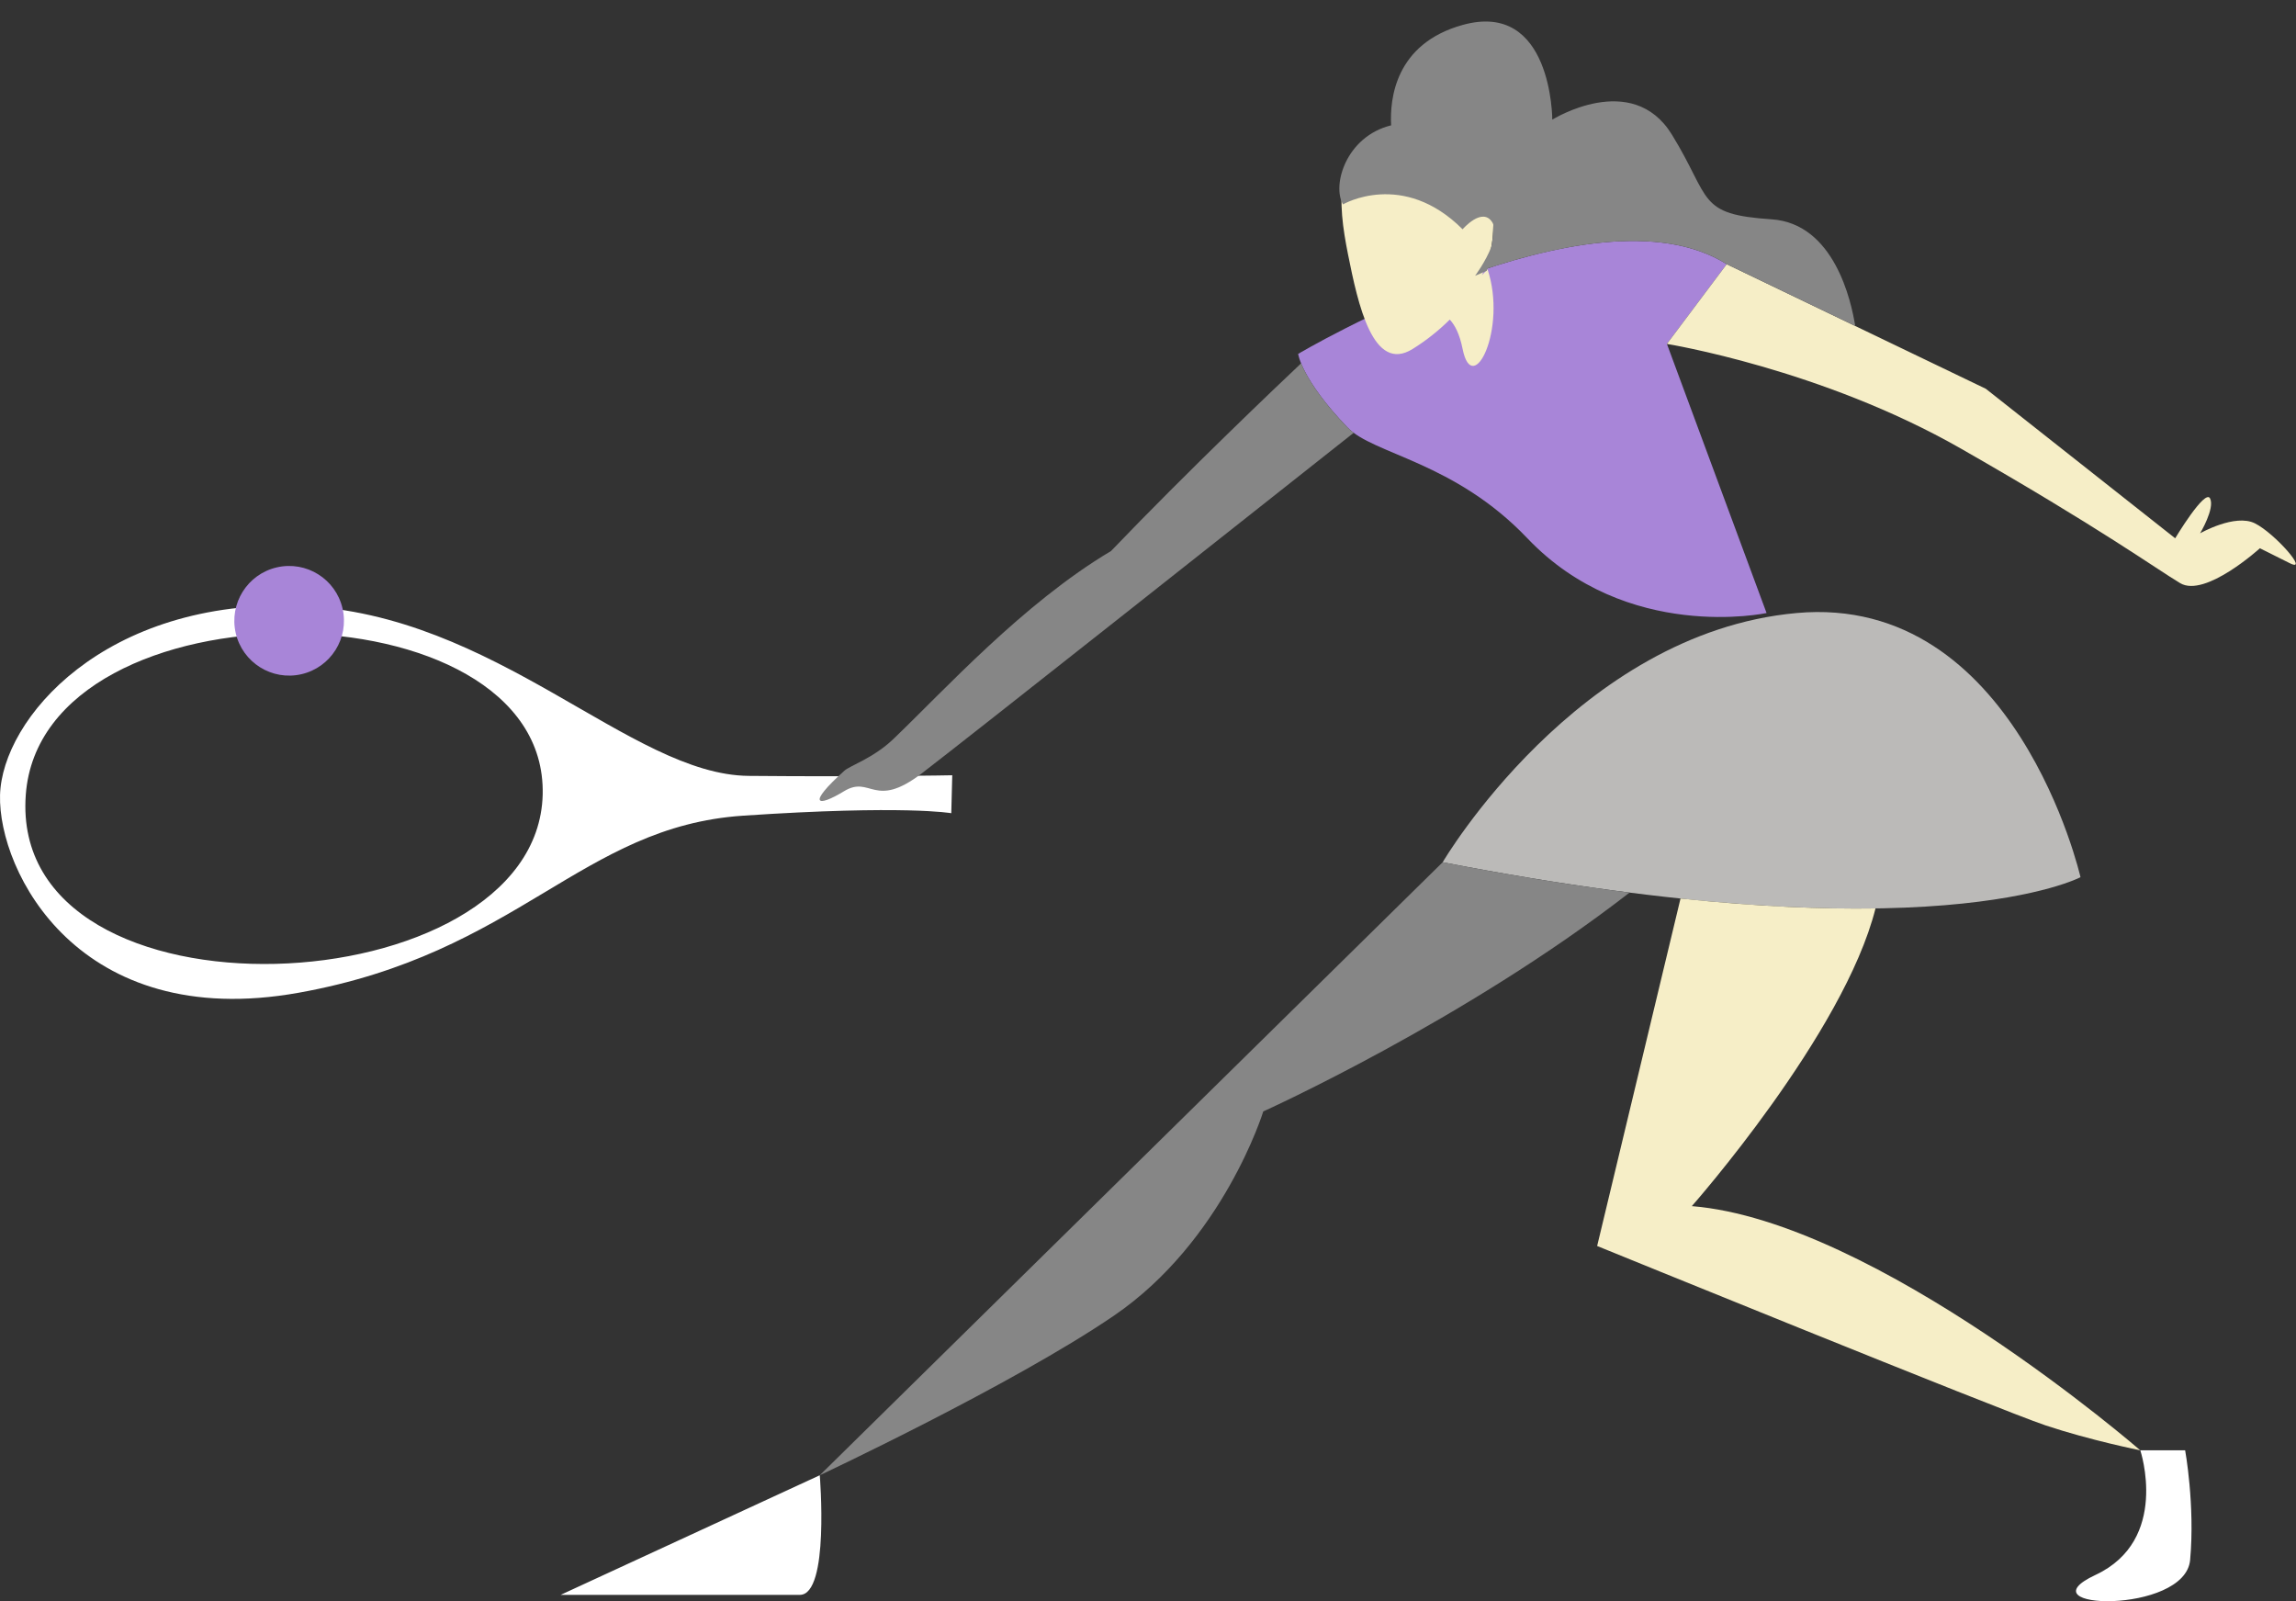 <?xml version="1.0" encoding="UTF-8"?><svg xmlns="http://www.w3.org/2000/svg" xmlns:xlink="http://www.w3.org/1999/xlink" fill="#000000" height="341.9" preserveAspectRatio="xMidYMid meet" version="1" viewBox="0.0 -4.6 490.3 341.9" width="490.3" zoomAndPan="magnify"><rect x="0.0" y="-4.6" width="490.3" height="341.9" fill="#333333" stroke="none"/><defs><clipPath id="a"><path d="M 0 124 L 468 124 L 468 337.281 L 0 337.281 Z M 0 124"/></clipPath><clipPath id="b"><path d="M 286 22 L 490.25 22 L 490.25 306 L 286 306 Z M 286 22"/></clipPath></defs><g><g clip-path="url(#a)" id="change1_1"><path d="M 466.629 305.066 C 466.629 305.066 468.758 316.773 467.691 328.48 C 466.629 340.184 431.512 339.121 447.477 331.672 C 463.438 324.223 457.051 305.066 457.051 305.066 Z M 170.801 335.926 C 164.418 335.926 119.723 335.926 119.723 335.926 L 175.059 310.387 C 175.059 310.387 177.188 335.926 170.801 335.926 Z M 115.887 165.047 C 114.789 210.492 1.785 215.984 5.504 165.121 C 8.895 118.762 116.984 119.562 115.887 165.047 Z M 159.875 161.062 C 134.582 160.832 105.977 126.406 64.09 124.77 C 22.199 123.129 0.426 148.984 0.008 165.188 C -0.41 181.391 16.73 215.797 63.773 207.367 C 110.816 198.934 124.094 171.883 158.676 169.559 C 193.262 167.238 203.141 169.031 203.141 169.031 L 203.348 160.93 C 203.348 160.93 185.168 161.297 159.875 161.062" fill="#ffffff"/></g><g id="change2_1"><path d="M 308.074 179.5 C 308.074 179.5 336.805 130.551 383.629 126.293 C 430.449 122.039 444.281 182.691 444.281 182.691 C 444.281 182.691 412.359 199.719 308.074 179.5" fill="#bbbab8"/></g><g id="change3_1"><path d="M 73.152 125.332 C 71.707 119.031 65.43 115.094 59.129 116.539 C 52.828 117.984 48.891 124.266 50.336 130.566 C 51.781 136.867 58.059 140.805 64.359 139.355 C 70.66 137.91 74.598 131.633 73.152 125.332 Z M 368.73 51.805 L 355.961 68.832 L 377.242 126.293 C 377.242 126.293 347.445 132.68 326.164 110.332 C 310.562 93.949 293.297 92.445 287.723 86.645 C 277.887 76.402 277.215 70.961 277.215 70.961 C 277.215 70.961 339.996 33.715 368.73 51.805" fill="#a885d8"/></g><g clip-path="url(#b)" id="change4_1"><path d="M 481.527 107.141 C 477.27 105.012 469.82 109.27 469.82 109.27 C 469.82 109.27 473.016 103.949 471.949 101.82 C 470.887 99.691 464.5 110.332 464.5 110.332 L 424.062 78.41 L 368.73 51.805 L 355.961 68.832 C 355.961 68.832 388.949 74.152 418.742 91.18 C 448.539 108.203 460.242 116.719 465.566 119.91 C 470.887 123.102 482.59 112.461 482.59 112.461 C 482.59 112.461 484.719 113.523 488.977 115.652 C 493.23 117.781 485.781 109.27 481.527 107.141 Z M 400.504 189.363 C 389.262 189.531 375.512 188.996 358.867 187.25 L 341.062 261.438 C 341.062 261.438 427.258 296.555 436.836 299.746 C 446.41 302.941 457.051 305.066 457.051 305.066 C 457.051 305.066 400.652 256.117 361.281 252.926 C 361.281 252.926 393.777 216.148 400.504 189.363 Z M 317.652 52.867 C 321.906 65.641 314.461 80.535 312.332 69.895 C 311.699 66.738 310.691 64.805 309.59 63.637 C 307.199 66.02 304.508 68.137 301.688 69.895 C 293.176 75.215 289.984 60.316 287.855 49.676 C 285.727 39.035 284.293 25.992 297.434 23.074 C 316.586 18.816 319.777 36.906 318.715 46.484 C 318.422 49.129 317.629 51.684 316.473 54.121 C 317.223 53.414 317.652 52.867 317.652 52.867" fill="#f6eec7"/></g><g id="change5_1"><path d="M 378.309 42.227 C 362.344 41.164 365.535 37.973 357.023 24.137 C 348.512 10.305 331.484 20.945 331.484 20.945 C 331.484 20.945 331.484 -4.594 312.332 0.727 C 297.926 4.727 296.762 16.543 297.07 22.16 C 287.367 24.562 284.406 35.062 286.793 39.035 C 286.793 39.035 299.562 31.586 312.332 44.355 C 312.332 44.355 316.586 39.391 318.715 42.938 C 318.793 43.066 318.836 43.211 318.895 43.348 C 318.883 44.457 318.824 45.516 318.715 46.484 C 318.656 47.02 318.574 47.551 318.477 48.078 C 317.281 51.234 314.992 54.289 314.992 54.289 L 317.473 53.223 C 317.473 53.223 317.555 53.031 317.68 52.699 C 335.68 46.781 355.703 43.602 368.73 51.805 L 396.172 64.996 C 395.32 59.598 391.645 43.117 378.309 42.227 Z M 308.074 179.5 L 175.059 310.387 C 175.059 310.387 216.215 291.082 237.844 276.336 C 261.254 260.375 269.766 232.707 269.766 232.707 C 269.766 232.707 312.75 213.328 347.977 185.984 C 336.039 184.461 322.777 182.352 308.074 179.5 Z M 289.074 87.809 C 272.434 100.977 205.766 153.711 196.832 160.531 C 186.609 168.336 185.984 160.84 180.234 164.34 C 174.488 167.84 172.176 167.281 180.32 159.953 C 181.531 158.863 186.496 157.285 190.777 153.188 C 201.547 142.887 218.441 124.238 237.254 113.051 C 253.668 95.93 272.844 77.703 277.848 72.977 C 278.836 75.41 281.355 80.016 287.723 86.645 C 288.117 87.055 288.57 87.438 289.074 87.809" fill="#868686"/></g></g></svg>